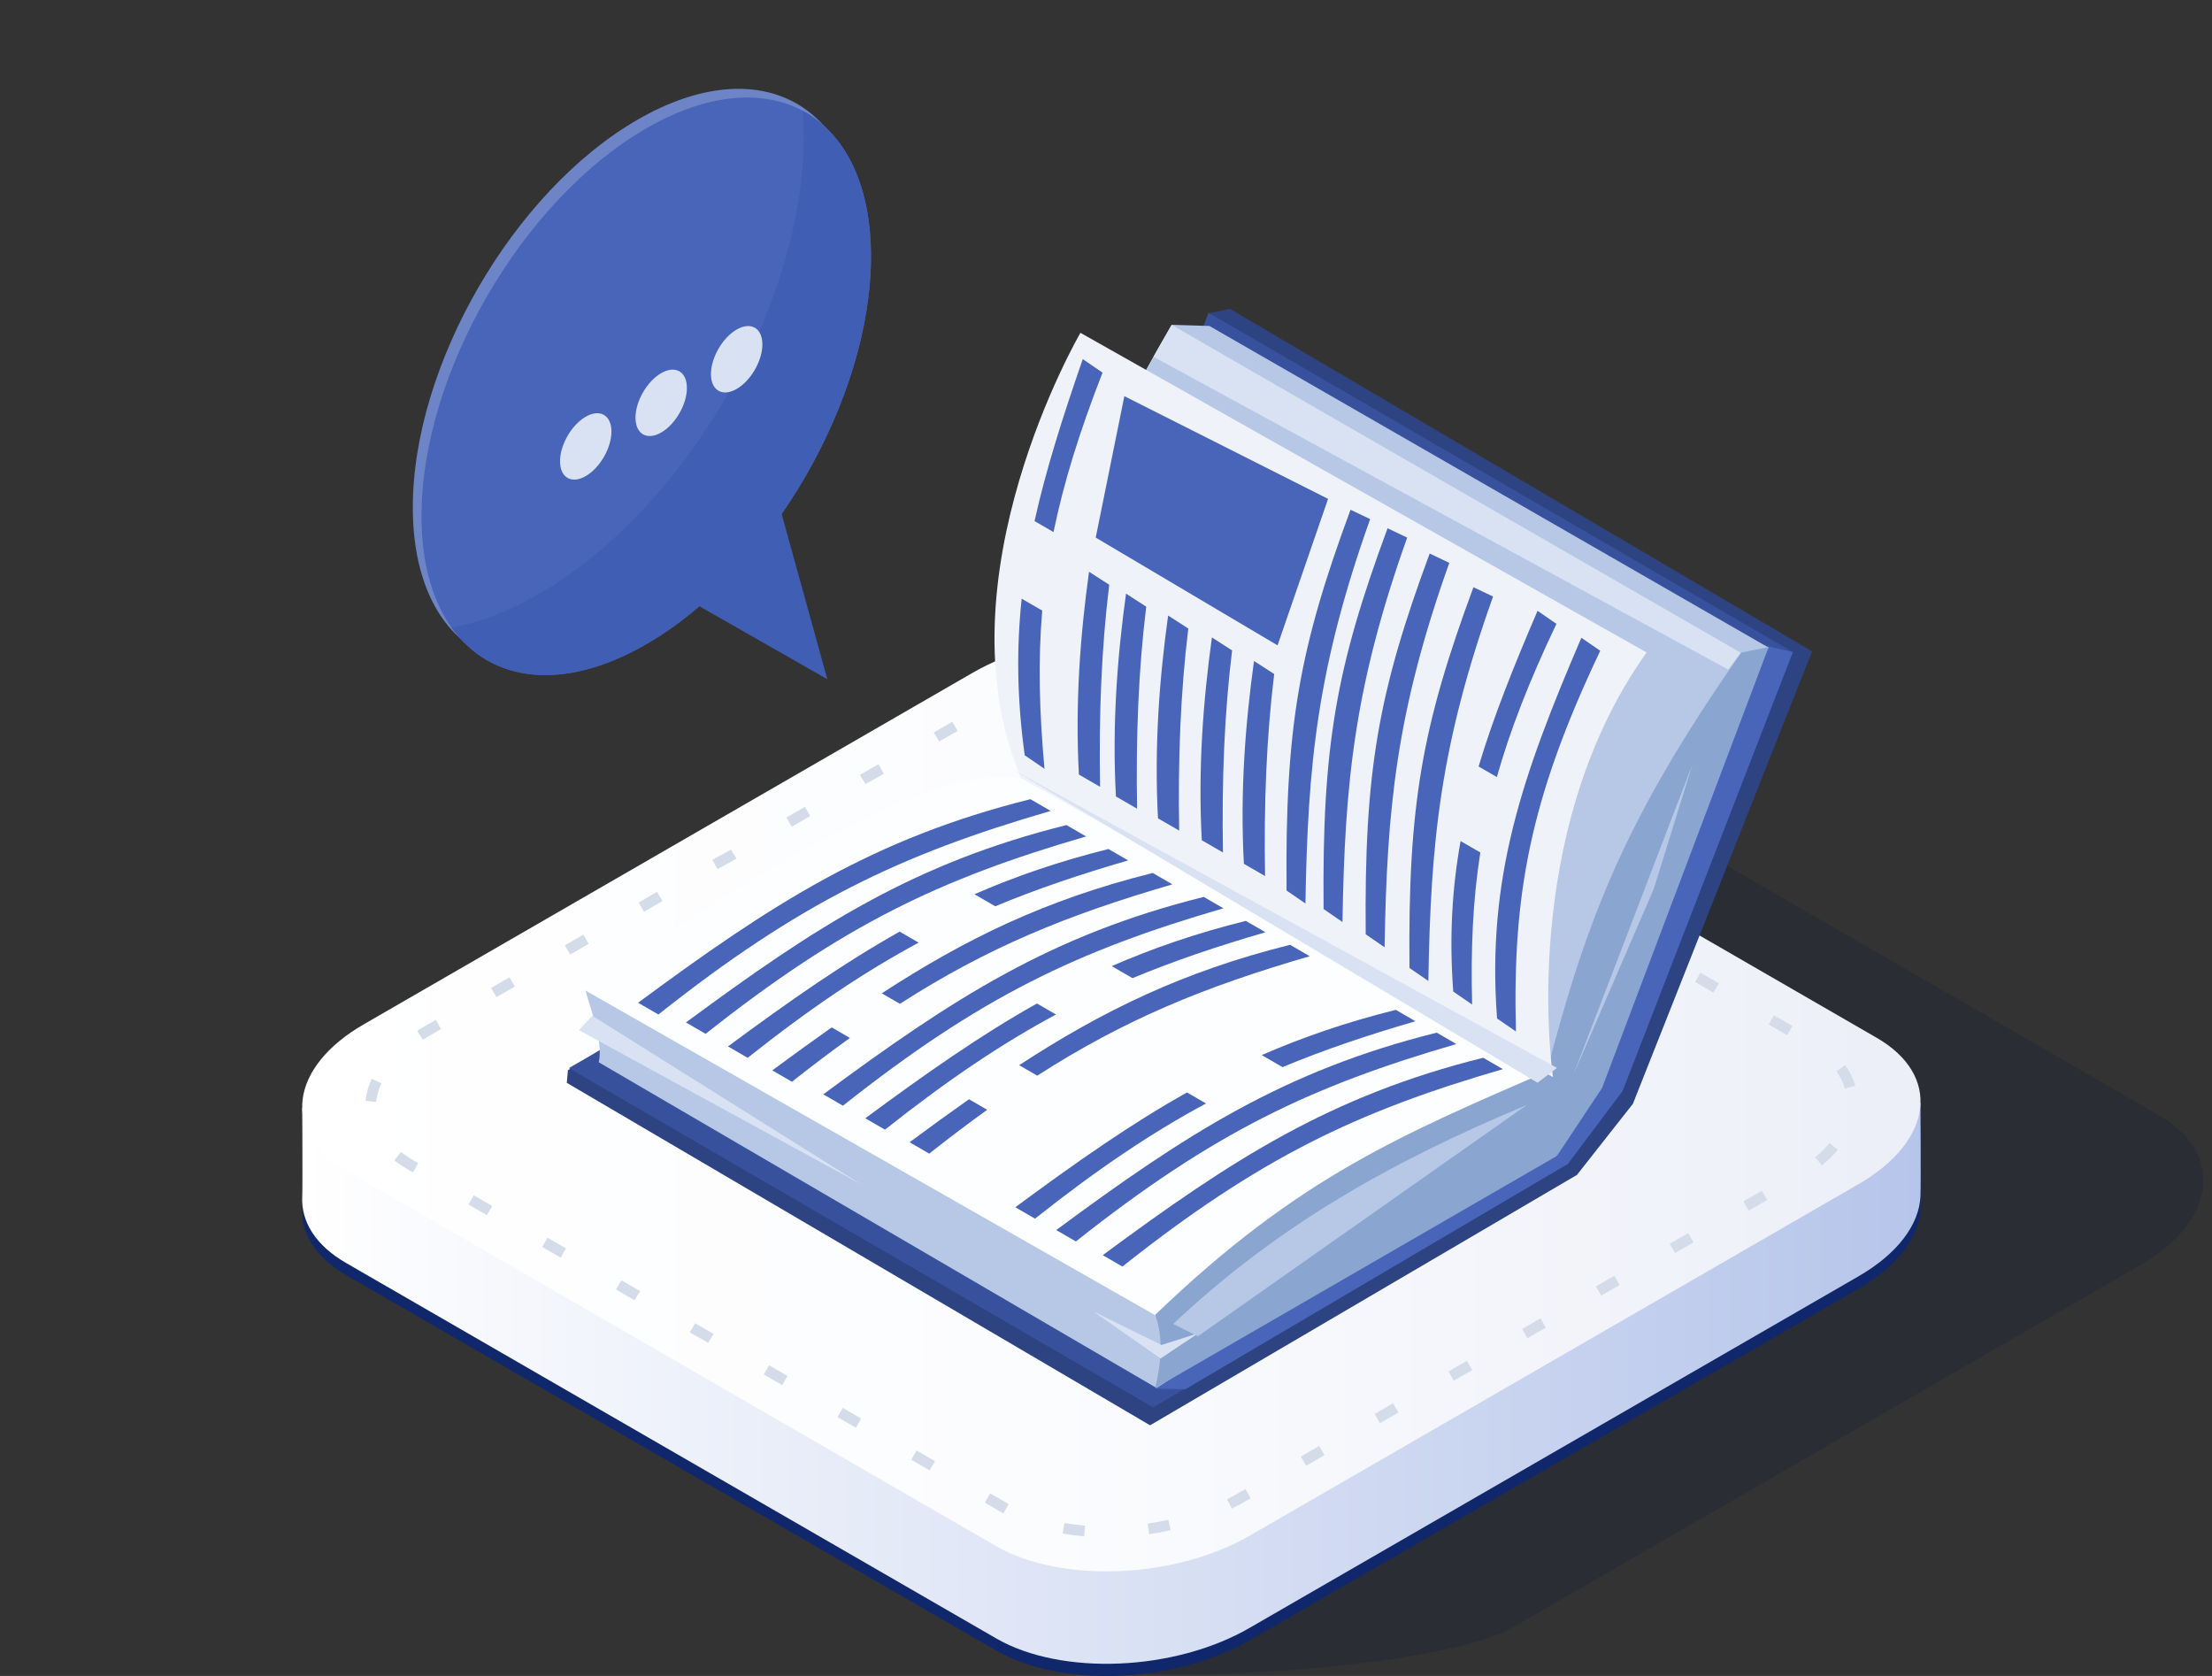 <svg width="198" height="150" viewBox="0 0 198 150" fill="none" xmlns="http://www.w3.org/2000/svg">
<rect x="0" y="0" width="198" height="150" fill="#333333" stroke="none"/>
<path d="M91.623 148.038L52.118 112.009C46.124 108.546 46.877 102.503 53.797 98.509L109.869 66.134C116.794 62.141 127.263 61.708 133.256 65.165L193.192 99.775C199.186 103.231 198.433 109.274 191.513 113.274L135.442 145.643C128.522 149.643 97.616 151.495 91.623 148.038Z" fill="#000F3D" fill-opacity="0.15"/>
<path d="M89.186 147.735L30.979 114.125C28.238 112.545 26.948 110.422 27.053 108.181C27.096 107.249 28.009 100.959 28.009 100.959C28.009 100.959 30.374 102.305 32.608 101.015L87.062 69.578C93.784 65.695 103.951 65.257 109.771 68.633L167.979 102.243C169.349 103.033 171.904 99.805 171.904 99.805C171.904 99.805 171.954 107.07 171.904 108.181C171.787 110.687 169.911 113.298 166.349 115.354L111.895 146.79C105.173 150.673 95.007 151.093 89.186 147.735Z" fill="#11276B"/>
<path d="M89.186 146.649L30.979 113.039C28.238 111.459 26.948 109.336 27.053 107.101C27.096 106.169 27.053 99.157 27.053 99.157C27.053 99.157 30.38 101.219 32.608 99.929L87.062 68.492C93.784 64.609 103.951 64.171 109.771 67.547L167.979 101.157C169.349 101.947 171.904 98.688 171.904 98.688C171.904 98.688 171.954 105.953 171.904 107.07C171.787 109.57 169.911 112.181 166.349 114.237L111.895 145.674C105.173 149.587 95.007 150.007 89.186 146.649Z" fill="url(#paint0_linear_8404_4541)"/>
<path d="M89.186 138.39L30.979 104.762C25.158 101.404 25.887 95.503 32.609 91.651L87.063 60.215C93.785 56.332 103.951 55.894 109.772 59.27L167.979 92.88C173.8 96.238 173.072 102.108 166.35 105.99L111.895 137.427C105.173 141.31 95.007 141.729 89.186 138.39Z" fill="url(#paint1_linear_8404_4541)"/>
<path d="M97.049 137.495C96.389 137.446 95.741 137.359 95.117 137.254L95.278 136.316C95.895 136.415 96.512 136.495 97.129 136.551L97.049 137.495ZM102.864 137.31L102.728 136.365C103.345 136.273 103.963 136.162 104.58 136.026L104.783 136.958C104.154 137.1 103.512 137.217 102.864 137.31ZM89.821 135.458L88.155 134.483L88.63 133.662L90.284 134.612L89.821 135.458ZM110.271 135.038L109.833 134.193L110.604 133.773L111.475 133.273L111.95 134.094L111.086 134.594C110.82 134.73 110.542 134.878 110.271 135.02V135.038ZM83.216 131.6L81.569 130.65L82.044 129.822L83.698 130.773L83.216 131.6ZM116.913 131.193L116.437 130.366L118.085 129.415L118.561 130.236L116.913 131.193ZM76.612 127.785L74.964 126.835L75.439 126.008L77.087 126.965L76.612 127.785ZM123.523 127.378L123.048 126.551L124.696 125.6L125.178 126.421L123.523 127.378ZM70.013 123.971L68.365 123.02L68.841 122.193L70.489 123.15L70.013 123.971ZM130.128 123.576L129.653 122.749L131.301 121.798L131.782 122.625L130.128 123.576ZM63.396 120.181L61.742 119.255L62.224 118.428L63.872 119.385L63.396 120.181ZM136.72 119.773L136.245 118.953L137.899 117.996L138.375 118.823L136.72 119.773ZM56.792 116.372L55.138 115.416L55.619 114.595L57.292 115.551L56.792 116.372ZM143.325 115.959L142.85 115.138L144.504 114.181L144.979 115.008L143.325 115.959ZM50.187 112.558L48.533 111.601L49.008 110.78L50.662 111.731L50.187 112.558ZM149.93 112.15L149.454 111.323L151.115 110.366L151.59 111.194L149.93 112.15ZM43.583 108.762L41.928 107.805L42.404 106.984L44.058 107.934L43.583 108.762ZM156.54 108.354L156.053 107.527L157.707 106.577L158.182 107.397L156.54 108.354ZM36.972 104.928L36.533 104.675C36.104 104.432 35.692 104.16 35.299 103.861L35.885 103.108C36.237 103.378 36.606 103.626 36.99 103.848L37.435 104.101L36.972 104.928ZM163.096 104.311L162.478 103.583C162.948 103.194 163.382 102.765 163.775 102.299L164.503 102.916C164.077 103.419 163.606 103.882 163.096 104.299V104.311ZM33.669 98.626L32.719 98.534C32.793 97.847 32.981 97.177 33.274 96.552L34.138 96.954C33.889 97.481 33.73 98.046 33.669 98.626ZM165.145 97.435C164.986 96.877 164.729 96.353 164.386 95.886L165.151 95.324C165.566 95.88 165.876 96.508 166.065 97.176L165.145 97.435ZM37.854 93.065L37.342 92.262C37.558 92.12 37.786 91.985 38.021 91.849L39.002 91.281L39.478 92.108L38.502 92.67C38.28 92.799 38.064 92.929 37.854 93.065ZM159.966 92.651L158.318 91.695L158.793 90.874L160.442 91.824L159.966 92.651ZM44.434 89.244L43.959 88.423L45.607 87.466L46.082 88.293L44.434 89.244ZM153.362 88.837L151.732 87.886L152.213 87.059L153.862 88.009L153.362 88.837ZM51.039 85.429L50.564 84.608L52.212 83.652L52.693 84.479L51.039 85.429ZM146.757 85.022L145.103 84.071L145.578 83.244L147.232 84.195L146.757 85.022ZM57.644 81.602L57.168 80.775L58.816 79.825L59.298 80.646L57.644 81.602ZM140.152 81.189L138.498 80.238L138.973 79.411L140.621 80.368L140.152 81.189ZM64.23 77.788L63.754 76.961L65.427 76.047L65.933 76.849L64.23 77.788ZM133.529 77.374L131.875 76.424L132.35 75.596L134.004 76.553L133.529 77.374ZM70.871 73.992L70.396 73.164L72.05 72.214L72.526 73.035L70.871 73.992ZM126.955 73.584L125.307 72.627L125.783 71.8L127.437 72.757L126.955 73.584ZM77.464 70.177L76.982 69.35L78.636 68.399L79.112 69.257L77.464 70.177ZM120.332 69.769L118.684 68.813L119.159 67.992L120.807 68.942L120.332 69.769ZM84.068 66.362L83.587 65.554L85.241 64.597L85.716 65.424L84.068 66.362ZM113.728 65.955L112.079 64.998L112.555 64.177L114.203 65.128L113.728 65.955ZM90.698 62.751L90.34 61.85C90.926 61.609 91.543 61.393 92.191 61.196L92.475 62.103C91.858 62.313 91.241 62.523 90.698 62.751ZM107.123 62.282C106.551 62.052 105.966 61.858 105.37 61.702L105.617 60.782C106.246 60.951 106.864 61.157 107.469 61.4L107.123 62.282ZM97.963 61.091L97.889 60.14C98.543 60.091 99.197 60.066 99.833 60.06V61.017C99.222 61.017 98.592 61.041 97.963 61.091Z" fill="#D3DCE8"/>
<path d="M152.681 107.598C152.675 107.594 152.668 107.59 152.66 107.586C152.668 107.59 152.674 107.594 152.681 107.598ZM152.66 107.586L102.904 78.859V78.858L152.66 107.586Z" fill="#BFD4CC"/>
<path d="M146.165 98.791L162.204 58.293L110.096 27.642L108.155 28.051L93.889 68.651L50.837 95.791L50.734 96.915L102.945 127.566L141.156 105.156L146.165 98.791Z" fill="#2E4382"/>
<path d="M145.246 97.631L160.482 58.356L108.18 27.992L92.87 68.038L87.864 74.264L50.918 95.597L103.22 125.961L140.342 104.169L145.246 97.631Z" fill="#37519D"/>
<path d="M106.107 124.336L140.341 104.169L145.245 97.63L160.482 58.356L158.425 57.885L102.805 42.049L102.436 43.015L103.457 124.297L106.107 124.336Z" fill="#4865B9"/>
<path d="M139.367 103.453L143.403 97.374L137.426 95.484L139.367 103.453Z" fill="#8BA5D1"/>
<path d="M139.01 96.404L158.307 57.961L108.256 29.174L104.897 29.072L92.215 70.962L52.377 88.543C52.973 90.67 53.997 93.328 53.594 95.075L103.523 124.223L137.579 102.33L139.01 96.404Z" fill="#B6C8E6"/>
<path d="M140.567 93.478L155.877 58.735L104.875 29.087C91.142 52.828 90.314 62.476 91.397 69.634C83.734 68.561 70.65 75.996 52.244 88.562L103.658 117.86L136.108 99.146L140.567 93.478Z" fill="#FDFEFF"/>
<path d="M138.81 95.893L155.881 58.735L104.88 29.087C91.147 52.828 90.318 62.476 91.402 69.635C101.415 71.678 138.81 95.893 138.81 95.893Z" fill="#B6C8E6"/>
<path d="M139.189 95.586C125.52 101.528 116.296 105.279 103.406 117.679C104.024 119.447 104.074 121.39 103.407 124.237L139.368 103.454L139.189 95.586Z" fill="#8BA5D1"/>
<path d="M138.354 96.307C142.095 81.881 145.613 73.068 155.857 58.406L158.312 57.915L143.405 97.374L138.354 96.307Z" fill="#8BA5D1"/>
<path d="M139.011 96.404C139.011 96.404 135.742 74.744 147.389 58.396L96.712 29.788C96.712 29.788 83.838 51.857 91.399 69.635L139.011 96.404Z" fill="#F0F2FA"/>
<path d="M103.252 31.933L154.687 59.922L155.82 58.422L104.878 29.088L103.252 31.933Z" fill="#D8E2F3"/>
<path d="M90.529 68.81L137.631 96.907L139.368 95.579L90.529 68.81Z" fill="#D8E2F3"/>
<path d="M97.856 117.366L103.884 121.585L107.275 119.325L103.959 120.38L97.856 117.366Z" fill="#D8E2F3"/>
<path d="M77.056 105.987L51.812 92.197L53.018 90.916L77.056 105.987Z" fill="#D8E2F3"/>
<path d="M140.805 96.268L151.505 68.387L148.039 79.539L140.805 96.268Z" fill="#B6C8E6"/>
<path d="M105.012 118.495L107.222 119.601L136.66 98.903C124.548 103.953 114.38 109.682 105.012 118.495Z" fill="#B6C8E6"/>
<path d="M92.235 71.529C78.139 75.042 69.088 80.897 57.119 89.748L58.933 90.799C71.62 80.744 80.591 76.49 94.048 72.58L92.235 71.529Z" fill="#4865B9"/>
<path d="M95.458 73.845C81.788 77.251 73.01 82.929 61.402 91.513L63.161 92.532C75.466 82.78 84.166 78.656 97.217 74.863L95.458 73.845Z" fill="#4865B9"/>
<path d="M128.601 92.424C114.931 95.831 106.153 101.509 94.545 110.092L96.304 111.112C108.608 101.36 117.309 97.236 130.359 93.443L128.601 92.424Z" fill="#4865B9"/>
<path d="M132.765 94.671C119.095 98.077 110.316 103.756 98.709 112.339L100.468 113.358C112.772 103.607 121.472 99.482 134.523 95.69L132.765 94.671Z" fill="#4865B9"/>
<path d="M134.004 91.157C133.066 78.619 136.222 69.488 141.551 57.082L143.241 58.246C136.889 71.598 135.38 80.182 135.695 92.32L134.004 91.157Z" fill="#4865B9"/>
<path d="M115.163 79.704C115.022 65.017 116.304 58.032 120.888 45.624L122.645 46.459C117.892 59.794 117.06 68.459 116.853 80.867L115.163 79.704Z" fill="#4865B9"/>
<path d="M118.477 81.361C118.336 66.674 119.619 59.69 124.203 47.282L125.959 48.116C121.206 61.452 120.374 70.116 120.167 82.524L118.477 81.361Z" fill="#4865B9"/>
<path d="M122.247 83.622C122.106 68.935 123.388 61.95 127.972 49.542L129.729 50.377C124.976 63.712 124.144 72.377 123.937 84.785L122.247 83.622Z" fill="#4865B9"/>
<path d="M126.165 86.636C126.023 71.949 127.306 64.964 131.89 52.556L133.647 53.391C128.894 66.727 128.062 75.391 127.855 87.799L126.165 86.636Z" fill="#4865B9"/>
<path d="M89.084 81.115C92.764 79.579 96.628 78.273 100.982 77.008L99.222 75.988C94.797 77.091 90.887 78.437 87.225 80.037L89.084 81.115Z" fill="#4865B9"/>
<path d="M80.529 83.382C75.498 86.206 70.645 89.604 65.164 93.656L66.924 94.676C72.522 90.238 77.375 86.974 82.231 84.368L80.529 83.382Z" fill="#4865B9"/>
<path d="M80.552 89.844C88.404 84.795 95.548 81.881 104.942 79.152L103.183 78.132C93.577 80.526 86.386 84.048 78.932 88.905L80.552 89.844Z" fill="#4865B9"/>
<path d="M74.448 91.954C72.724 93.168 70.964 94.444 69.129 95.801L70.888 96.82C72.688 95.394 74.405 94.1 76.076 92.897L74.448 91.954Z" fill="#4865B9"/>
<path d="M107.751 80.275C94.081 83.682 85.303 89.36 73.695 97.944L75.454 98.963C87.759 89.211 96.459 85.087 109.51 81.294L107.751 80.275Z" fill="#4865B9"/>
<path d="M101.373 87.546C105.053 86.011 108.918 84.705 113.27 83.439L111.512 82.42C107.085 83.523 103.176 84.869 99.514 86.469L101.373 87.546Z" fill="#4865B9"/>
<path d="M92.82 89.814C87.788 92.638 82.936 96.035 77.455 100.088L79.214 101.107C84.813 96.67 89.666 93.406 94.522 90.8L92.82 89.814Z" fill="#4865B9"/>
<path d="M114.801 95.509C118.481 93.974 122.345 92.667 126.698 91.402L124.939 90.383C120.513 91.487 116.604 92.832 112.941 94.432L114.801 95.509Z" fill="#4865B9"/>
<path d="M106.25 97.776C101.218 100.601 96.366 103.998 90.885 108.051L92.644 109.071C98.243 104.633 103.096 101.369 107.952 98.763L106.25 97.776Z" fill="#4865B9"/>
<path d="M92.845 96.275C100.697 91.226 107.841 88.312 117.235 85.583L115.476 84.563C105.87 86.958 98.678 90.479 91.225 95.336L92.845 96.275Z" fill="#4865B9"/>
<path d="M86.737 98.385C85.012 99.599 83.253 100.875 81.418 102.232L83.177 103.251C84.978 101.825 86.694 100.531 88.365 99.328L86.737 98.385Z" fill="#4865B9"/>
<path d="M133.986 69.547C135.167 65.363 136.886 60.949 139.32 55.834L137.629 54.67C135.466 59.706 133.67 64.2 132.352 68.603L133.986 69.547Z" fill="#4865B9"/>
<path d="M132.507 76.298L130.739 75.277C129.979 79.514 129.718 83.873 130.083 88.746L131.774 89.909C131.645 84.971 131.828 80.621 132.507 76.298Z" fill="#4865B9"/>
<path d="M94.303 47.622C95.196 43.267 96.611 38.675 98.691 33.351L96.921 32.14C95.105 37.38 93.618 42.057 92.603 46.64L94.303 47.622Z" fill="#4865B9"/>
<path d="M93.291 54.647L91.452 53.584C90.985 57.993 91.024 62.529 91.726 67.601L93.496 68.811C93.027 63.672 92.91 59.145 93.291 54.647Z" fill="#4865B9"/>
<path d="M99.288 52.337L97.481 51.173C96.708 56.746 96.225 62.914 96.575 69.326L98.47 70.421C98.357 63.924 98.594 58.024 99.288 52.337Z" fill="#4865B9"/>
<path d="M102.6 54.296L100.793 53.131C100.02 58.705 99.537 64.872 99.888 71.285L101.782 72.379C101.67 65.882 101.907 59.983 102.6 54.296Z" fill="#4865B9"/>
<path d="M106.368 56.255L104.561 55.091C103.788 60.664 103.305 66.832 103.655 73.244L105.55 74.339C105.437 67.842 105.675 61.942 106.368 56.255Z" fill="#4865B9"/>
<path d="M110.288 58.215L108.481 57.05C107.708 62.624 107.225 68.791 107.575 75.204L109.47 76.298C109.357 69.801 109.595 63.902 110.288 58.215Z" fill="#4865B9"/>
<path d="M114.055 60.325L112.248 59.16C111.475 64.734 110.992 70.902 111.343 77.314L113.237 78.409C113.125 71.911 113.362 66.012 114.055 60.325Z" fill="#4865B9"/>
<path d="M100.642 35.457L98.08 48.116L114.356 57.761L118.878 44.65L100.642 35.457Z" fill="#4865B9"/>
<path d="M77.184 22.183C77.184 9.434 68.178 4.299 57.068 10.713C45.958 17.128 36.951 32.662 36.951 45.412C36.951 58.16 45.958 63.296 57.068 56.88C68.178 50.466 77.184 34.931 77.184 22.183Z" fill="#6D84C6"/>
<path d="M77.963 22.96C77.963 10.211 68.957 5.077 57.847 11.491C46.737 17.906 37.73 33.44 37.73 46.189C37.73 58.938 46.737 64.073 57.847 57.658C68.957 51.245 77.963 35.709 77.963 22.96Z" fill="#4865B9"/>
<path d="M59.525 52.505L74.054 60.789L68.597 41.047L59.525 52.505Z" fill="#415EB5"/>
<path d="M71.84 9.913C71.901 10.679 71.935 11.471 71.935 12.29C71.935 27.307 61.327 45.606 48.24 53.161C45.496 54.746 42.861 55.729 40.41 56.16C43.885 61.067 50.392 61.963 57.847 57.658C68.957 51.244 77.963 35.709 77.963 22.96C77.963 16.452 75.616 11.93 71.84 9.913Z" fill="#415EB5"/>
<path d="M54.731 38.625C54.731 40.093 53.701 41.877 52.43 42.611C51.159 43.345 50.129 42.75 50.129 41.283C50.129 39.815 51.159 38.031 52.43 37.297C53.701 36.563 54.731 37.158 54.731 38.625Z" fill="#D8E2F3"/>
<path d="M61.486 34.725C61.486 36.193 60.456 37.977 59.185 38.711C57.914 39.445 56.884 38.85 56.884 37.382C56.884 35.915 57.914 34.13 59.185 33.397C60.456 32.663 61.486 33.257 61.486 34.725Z" fill="#D8E2F3"/>
<path d="M68.241 30.825C68.241 32.292 67.211 34.077 65.94 34.811C64.669 35.544 63.639 34.95 63.639 33.482C63.639 32.014 64.669 30.23 65.94 29.496C67.211 28.762 68.242 29.357 68.241 30.825Z" fill="#D8E2F3"/>
<defs>
<linearGradient id="paint0_linear_8404_4541" x1="27.047" y1="107.101" x2="171.929" y2="107.101" gradientUnits="userSpaceOnUse">
<stop stop-color="white"/>
<stop offset="1" stop-color="#B6C5EA"/>
</linearGradient>
<linearGradient id="paint1_linear_8404_4541" x1="27.047" y1="98.824" x2="171.911" y2="98.824" gradientUnits="userSpaceOnUse">
<stop stop-color="white"/>
<stop offset="0.46" stop-color="#FBFCFE"/>
<stop offset="0.91" stop-color="#EFF1F9"/>
<stop offset="1" stop-color="#ECEEF8"/>
</linearGradient>
</defs>
</svg>
